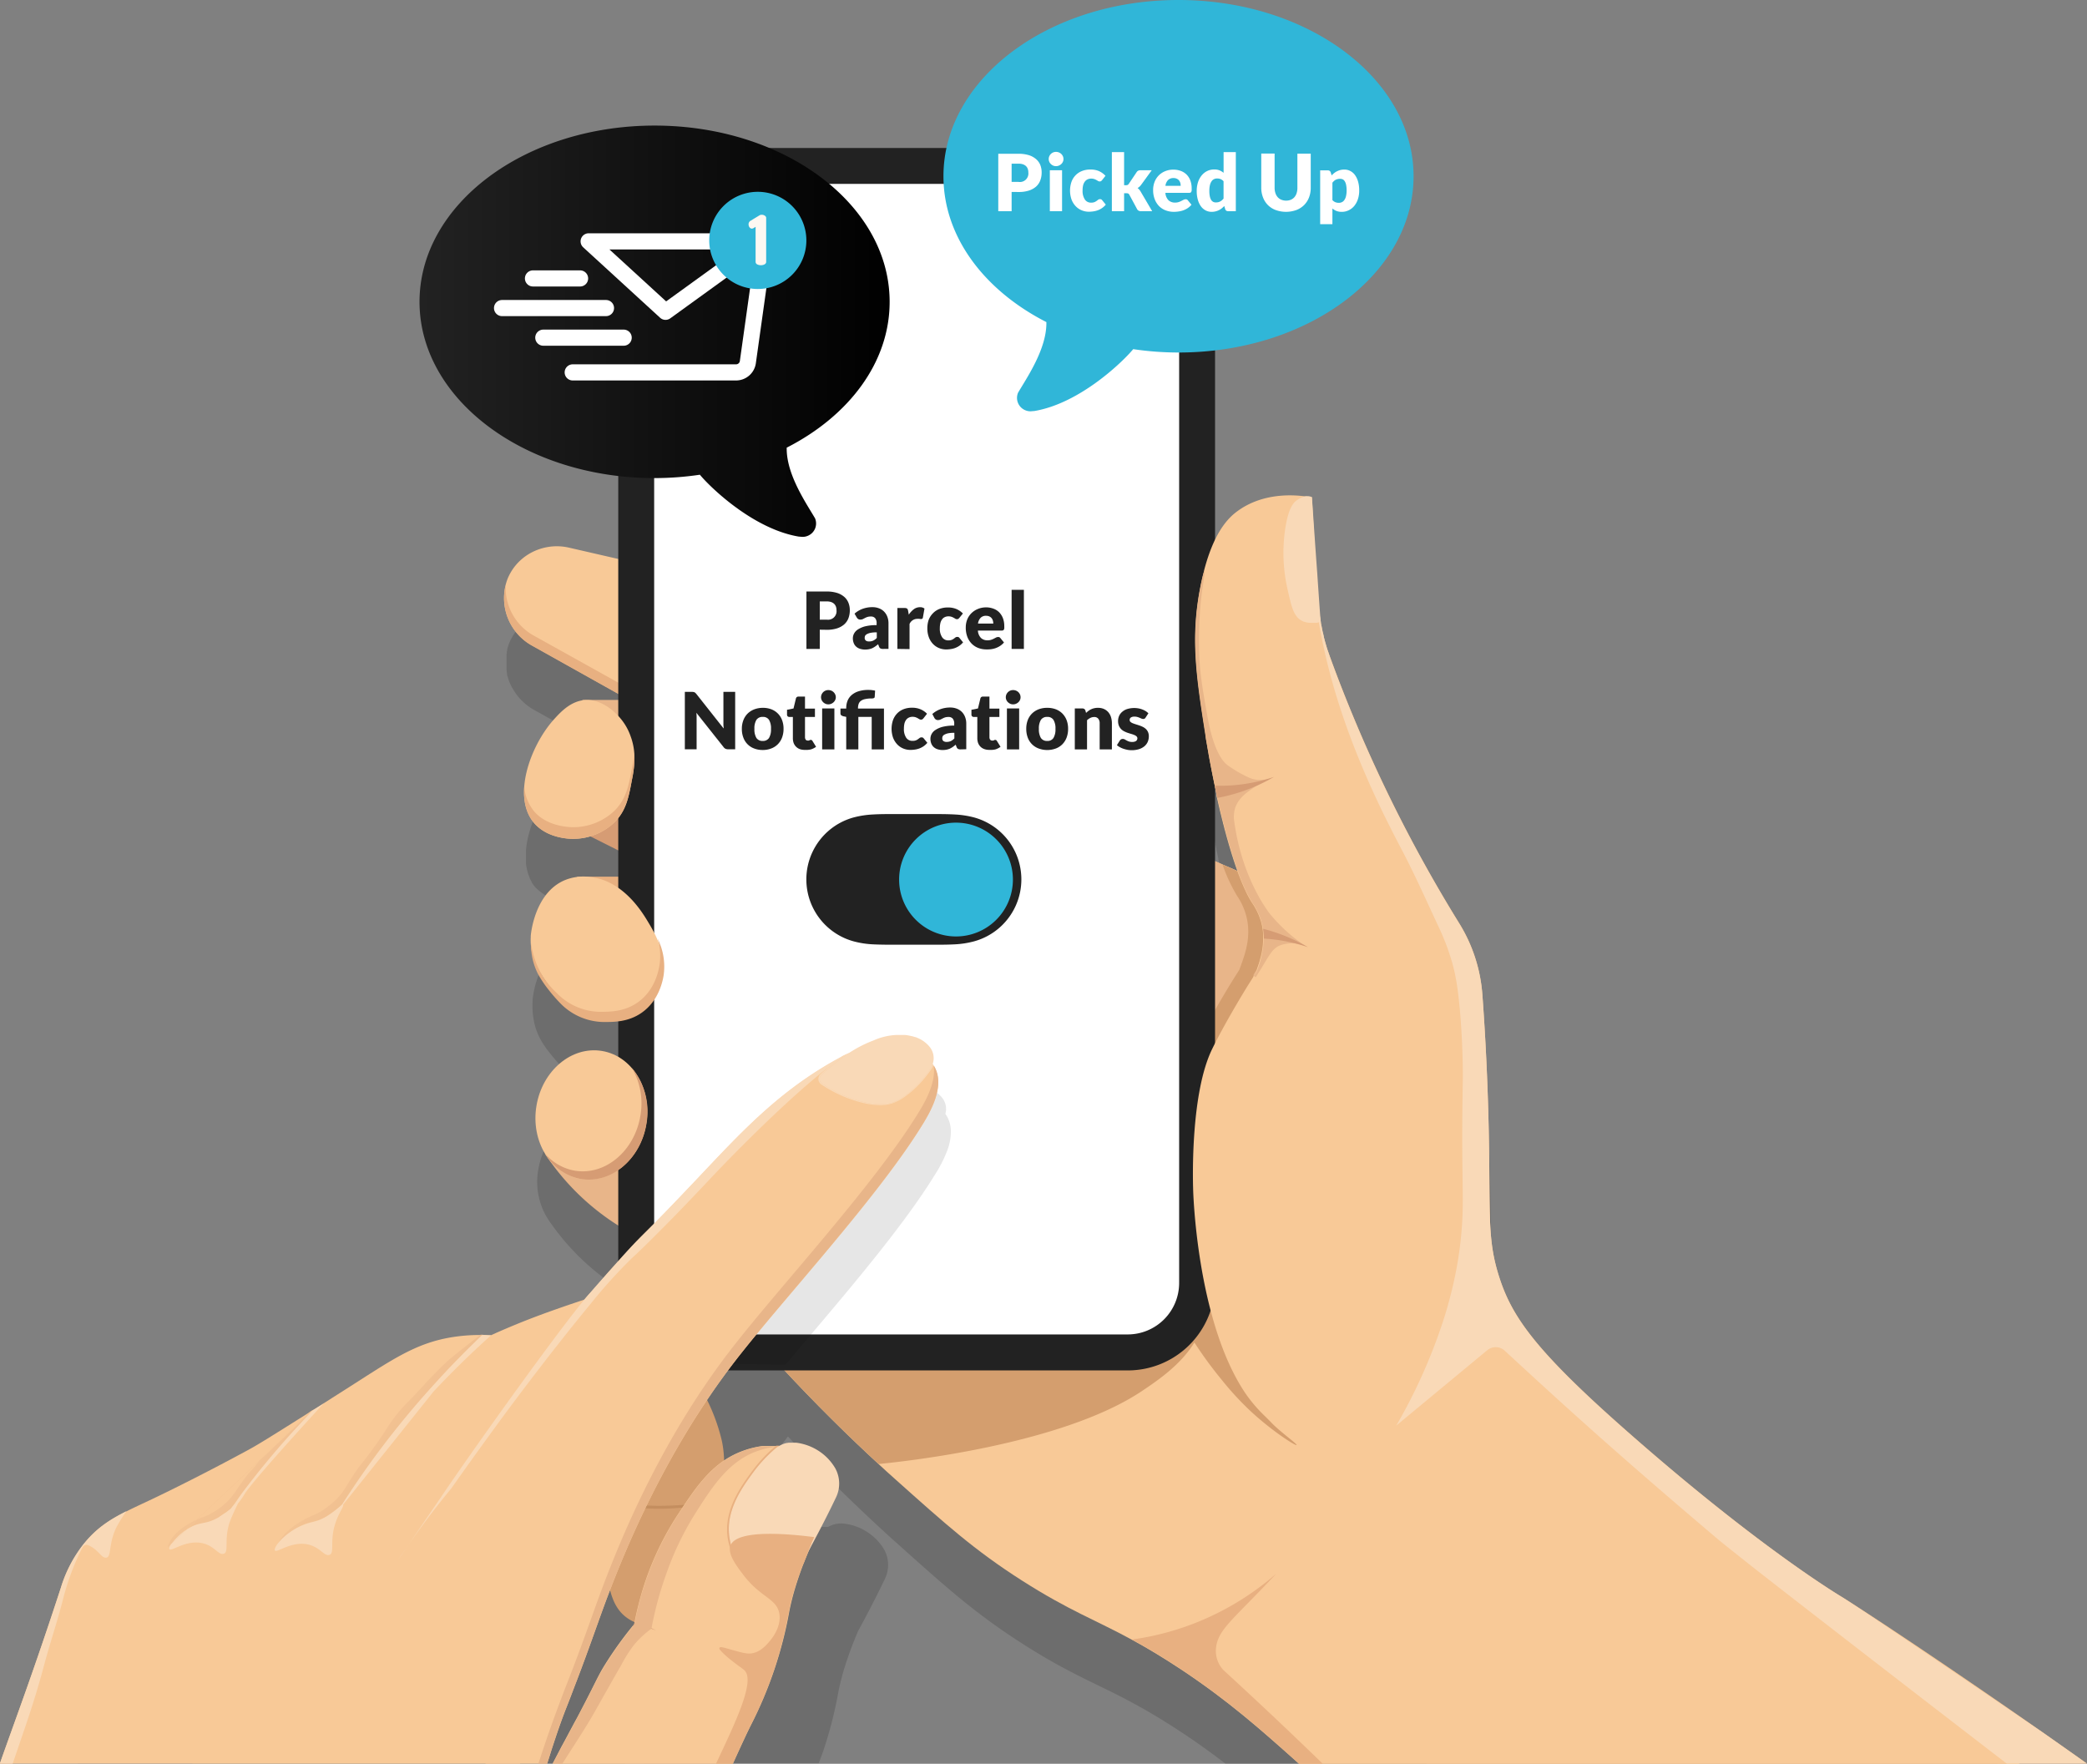 <svg id="Layer_1" data-name="Layer 1" xmlns="http://www.w3.org/2000/svg" xmlns:xlink="http://www.w3.org/1999/xlink" viewBox="0 0 581.69 491.58"><rect x="0" y="0" width="581.69" height="491.58" fill="#808080" stroke="none"/><defs><style>.cls-1,.cls-23{fill:none;}.cls-2{opacity:0.15;}.cls-12,.cls-2,.cls-20{isolation:isolate;}.cls-3{fill:#e8b589;}.cls-4{fill:#e8b080;}.cls-5{fill:#f8c997;}.cls-6{fill:#e8b081;}.cls-7{fill:#d69c74;}.cls-8{fill:#d49e6e;}.cls-9{fill:#fff;}.cls-10,.cls-17{fill:#222;}.cls-10{stroke:#222;stroke-width:3px;}.cls-11{fill:#f9d9b7;}.cls-12{opacity:0.1;}.cls-13{fill:#c48e5f;}.cls-14{fill:#f3d8c5;}.cls-15{fill:url(#linear-gradient);}.cls-16{fill:url(#linear-gradient-2);}.cls-18{clip-path:url(#clip-path);}.cls-19,.cls-22{fill:#30b6d8;}.cls-21,.cls-22{fill-rule:evenodd;}.cls-21{fill:url(#linear-gradient-3);}.cls-23{stroke:#fff;stroke-linecap:round;stroke-linejoin:round;stroke-width:4.5px;}.cls-24{fill:#fdf8f2;}</style><linearGradient id="linear-gradient" x1="-250.81" y1="594.91" x2="-249.72" y2="594.01" gradientTransform="matrix(40.78, 0, 0, -38.48, 10279.49, 23292.1)" gradientUnits="userSpaceOnUse"><stop offset="0" stop-color="#f8c997"/><stop offset="1" stop-color="#e8b589"/></linearGradient><linearGradient id="linear-gradient-2" x1="-252.53" y1="595.46" x2="-251.73" y2="594.86" gradientTransform="matrix(57.77, 0, 0, -60.06, 14675.91, 36150.97)" xlink:href="#linear-gradient"/><clipPath id="clip-path" transform="translate(-0.04 0)"><path class="cls-1" d="M243.42,227c2.05-.12,4.09-.11,6.13-.11h10.36c2.08,0,4.12,0,6.17.11a25.94,25.94,0,0,1,5.46.83,17.9,17.9,0,0,1,0,34.53,25.13,25.13,0,0,1-5.46.84c-2.05.11-4.09.1-6.13.1H249.59c-2.08,0-4.12,0-6.17-.1a25.13,25.13,0,0,1-5.46-.84,17.9,17.9,0,0,1,0-34.53A25.94,25.94,0,0,1,243.42,227Z"/></clipPath><linearGradient id="linear-gradient-3" x1="117.01" y1="92.32" x2="248.04" y2="92.32" gradientUnits="userSpaceOnUse"><stop offset="0" stop-color="#222"/><stop offset="1"/></linearGradient></defs><g id="Group_500" data-name="Group 500"><path class="cls-2" d="M242.59,427.58l-.17-.13-.36-.25a14.78,14.78,0,0,0-6.57-2.52,7.37,7.37,0,0,0-4.62.88h-3.65a26.14,26.14,0,0,0-7.18,1.72,24.14,24.14,0,0,0-6.49,3.83l-.6.5C209,435,206,439.49,202.73,444.53a83.46,83.46,0,0,0-12.23,30.25,3.16,3.16,0,0,1-.11.6l-.36.43a103.78,103.78,0,0,0-7.87,11c-1,1.58-1.63,2.79-2.57,4.62h48.64c.33-.88.66-1.76,1-2.65a113.33,113.33,0,0,0,4.42-16.91c.34-1.82.83-3.87,1.51-6.2l.12-.43a109.27,109.27,0,0,1,3.94-10.68c.59-1.08,1.18-2.17,1.77-3.28q3.07-5.76,5.7-11.26a8.87,8.87,0,0,0-.31-8.3A14.54,14.54,0,0,0,242.59,427.58Z" transform="translate(-0.04 0)"/><path class="cls-2" d="M514.13,463.1S491,449.51,452.65,415.58c-15.66-13.87-23.88-22.66-28.68-30-.48-.74-.93-1.47-1.34-2.18a46.52,46.52,0,0,1-4.26-9.63,49.68,49.68,0,0,1-2.3-11.51c-.6-7.07-.25-15.93-.68-32.76-.34-13.42-1-25.1-1.69-34.39a43.94,43.94,0,0,0-6.45-19.89,404.13,404.13,0,0,1-20.51-37.43c-6.12-12.73-11.16-24.92-15.32-36.28l-.22-.61-.21-.62c-.07-.21-.14-.39-.2-.58l-.24-.73-.2-.65c-.06-.21-.13-.42-.19-.64-.13-.43-.25-.86-.37-1.29l-.15-.55-.12-.48v-.11l-.15-.61a1.89,1.89,0,0,0-.11-.47l-.06-.25-.09-.41v-.2a2.93,2.93,0,0,0-.13-.57,3.16,3.16,0,0,0-.13-.64l-.12-.64v-.31c-.21-3-.73-10.36-.94-13.36-.46-6.44-1-14.76-1.49-21.21h0a2.87,2.87,0,0,0-1.22-.28h-.37l-.83-.1a28.27,28.27,0,0,0-14.51,2,22.52,22.52,0,0,0-2,1.06,20,20,0,0,0-1.74,1.14c-1.9,1.39-5.08,4.19-7.77,11.5V83.4A22.85,22.85,0,0,0,315,60.54H197.19a22.85,22.85,0,0,0-22.85,22.83V174l-15.16-3.48a15.31,15.31,0,0,0-7.92.26,14.66,14.66,0,0,0-9.34,8.59,16,16,0,0,0-.49,1.53h0a.34.34,0,0,1,0,.2c-.05.07,0,.21-.07.31a.75.75,0,0,0-.07.33.76.76,0,0,1,0,.3l-.06.34v.92a5,5,0,0,0,0,.55v2.86l.06.38a.53.53,0,0,0,0,.25,1.61,1.61,0,0,1,.08.38V188a1.86,1.86,0,0,0,.1.39c0,.13,0,.15.07.23s.07.26.11.39a1.42,1.42,0,0,1,.07.22c.05.13.1.27.14.4s0,.13.08.2l.16.42a.87.87,0,0,1,.07.17l.21.47.05.11a18.35,18.35,0,0,0,1,1.72l.06.09.3.45.1.14.28.38.13.16.28.35.15.17c.09.11.19.22.29.32l.16.18.29.3.18.17.3.29.19.17.31.27.2.17.32.25.21.16.34.24.22.16.35.23.22.14.41.24.18.1,15,8.38,2.31,1.29,6.23,3.49,2,1.1V213H162.86v.1a8.18,8.18,0,0,0-1.55.39c-2.79,1-4.88,3.24-6.32,4.84-4.18,4.62-7.81,12-8.35,18.71h0v3.53a1.2,1.2,0,0,0,.05.38V241l.06.44h0a1.86,1.86,0,0,0,.08.41v.08l.09.38h0c.06.28.14.56.22.84v.07l.12.36h0c.09.27.2.53.31.8v.07l.15.33v.06c.13.26.26.5.4.74v.08l.18.29a.22.22,0,0,0,0,.08c.15.23.31.46.48.68l.07.09.19.24.08.09.26.3h0a14,14,0,0,0,8.55,4c.6.08,1.2.12,1.8.14h0a17.39,17.39,0,0,0,5.07-.7l4.82,2.43,1,.5,3.44,1.74v6.59H161.39v.1a12.63,12.63,0,0,0-3.41.9c-8.44,3.55-9.45,15-9.49,15.56V279a22.7,22.7,0,0,0,.34,5.46,18,18,0,0,0,1.6,4.74,26.14,26.14,0,0,0,3,4.47q1.54,1.95,3.27,3.74a17.14,17.14,0,0,0,11.89,5.17h1.45a21.18,21.18,0,0,0,4.27-.43v11.11a13.56,13.56,0,0,0-13-1.9c-5.56,2.06-10.06,7.56-11.23,14.59a19.31,19.31,0,0,0,3.29,14.7,67.29,67.29,0,0,0,21,19.55v15a22.67,22.67,0,0,0,2.07,9.52v.1h0l-.17.05-5,1.68c-3.12,1.08-6.94,2.41-11.58,4.25l-2.81,1.2c-.74.3-1.49.62-2.27,1h-.06c-1.29.55-2.41,1.05-3.31,1.45l-.73.33h-.34q-.74,0-1.62-.06h-2a47.55,47.55,0,0,0-6.2.5,40.56,40.56,0,0,0-11,3.17c-1,.44-2,.92-3,1.45h0c-2.08,1.08-4.2,2.33-6.49,3.74-3.3,2-6.94,4.43-11.28,7.18l-1.8,1.13L104,413.73l-.32.2-.68.43-1.59,1-.33.21h0l-.33.2-.8.5c-4.61,2.91-8.18,5.16-10.9,6.84s-4.59,2.8-5.79,3.45c-3,1.61-5.79,3.12-8.45,4.52-8.35,4.38-14.93,7.59-17.53,8.84L56,440.5c-2.64,1.25-5,2.32-7.1,3.39-4.55,2.29-8.08,4.56-11.41,8.5l-.45.54a36.69,36.69,0,0,0-6.4,12.26c-3.44,10.55-6.37,19.07-8.92,26.32H174.24c.78-2.05,1.49-3.94,2.14-5.69l1.11-3c1.66-4.57,3-8.26,4.29-11.91.64-1.76,1.3-3.51,2-5.34L184,465h0c1.06-2.75,2.58-6.59,4.57-11.21v-.06a264.29,264.29,0,0,1,14.84-29.39v-.07a215.1,215.1,0,0,1,15.25-22.61l1-1.3q5.13,5.49,10,10.37l1.18,1.19c4.17,4.18,8.17,8,11.93,11.54l.85.78c.58.55,1.16,1.08,1.73,1.61,1.55,1.42,3,2.79,4.5,4.09,13.95,12.51,22.14,19.86,35.43,28.34s20.5,10.91,30.73,16.48c4,2.16,8.46,4.8,14,8.48,4.27,2.84,8.07,5.6,11.62,8.33H556.88C540.44,480.11,526,470.69,514.13,463.1ZM345.29,260.54l-2.74-1.22h-.08l-1.2-.53-3.58-1.59V229.61c.35,1.86.72,3.79,1.13,5.76h0c.08.41.17.83.26,1.24v.12a2.7,2.7,0,0,0,.08.39,3.21,3.21,0,0,0,.1.46c.09.4.17.8.26,1.2a2.13,2.13,0,0,0,.11.5v.22c0,.07.09.42.14.63.3,1.35.62,2.71.94,4.07a2.86,2.86,0,0,1,.07.28v.16l.15.62h0c.28,1.11.56,2.22.85,3.32h0l.21.8a.09.09,0,0,0,0,.07h0c.29,1.08.59,2.15.89,3.2h0c.79,2.74,1.63,5.35,2.49,7.73Z" transform="translate(-0.04 0)"/><g id="Group_244" data-name="Group 244"><g id="Group_225" data-name="Group 225"><rect id="Rectangle_153" data-name="Rectangle 153" class="cls-3" x="162.34" y="195.08" width="28.04" height="21.43"/><g id="Group_224" data-name="Group 224"><rect id="Rectangle_154" data-name="Rectangle 154" class="cls-4" x="160.86" y="244.34" width="31.24" height="14.13"/><path id="Path_504" data-name="Path 504" class="cls-3" d="M152,321.65a67.34,67.34,0,0,0,25.65,22.92h8.54V321.65Z" transform="translate(-0.04 0)"/><g id="Group_223" data-name="Group 223"><path id="Path_505" data-name="Path 505" class="cls-5" d="M183.61,199.66l-35.22-19.73a15.08,15.08,0,0,1-6.95-18.43,14.42,14.42,0,0,1,5.71-6.91,15.14,15.14,0,0,1,11.55-1.94l37,8.5Z" transform="translate(-0.04 0)"/><path id="Path_506" data-name="Path 506" class="cls-6" d="M184.45,197l-.84,2.69L148.39,180A15.16,15.16,0,0,1,141,163a15.23,15.23,0,0,0,8,14.25Z" transform="translate(-0.04 0)"/></g><path id="Path_507" data-name="Path 507" class="cls-7" d="M181.25,241.48,162.38,232V216.52h18.87Z" transform="translate(-0.04 0)"/></g></g><path class="cls-5" d="M205.74,367.48l1,1.18,1.5,1.72c.66.76,1.31,1.5,2,2.24.29.34.59.67.88,1l.89,1,.88,1c1.46,1.63,2.92,3.23,4.36,4.78,10.09,10.93,19.5,20.13,27.71,27.69,1.54,1.42,3,2.78,4.5,4.09,14,12.51,22.14,19.86,35.43,28.34S305.32,451.44,315.5,457c4,2.16,8.45,4.8,14,8.47,13,8.66,21.76,16.44,31.77,25.37.3.26.57.52.86.78H563L442.31,397.34l-27.6-21.11-2.07-1.59-9.93-7.59-26.5-110.4-28.09-12.47-1.48-.66-1.57-.7-.26-.11L342,241.49h0l-1.2-.53-3.59-1.6L331,236.64l-3.37-1.5-63.17-28-66.89-29.7v180.4l1.26,1.53Q202.34,363.56,205.74,367.48Z" transform="translate(-0.04 0)"/><g id="Group_227" data-name="Group 227"><g id="Group_226" data-name="Group 226"><path id="Path_509" data-name="Path 509" class="cls-3" d="M342,310.79H298.82v-88.3l42,18.46,1.2.53h.08l2.74,1.22a14.06,14.06,0,0,1,1.33.83c.26.18.5.37.74.56,5.2,4.14,6.51,10.69,7.22,14.2C356,268,352.37,287.48,342,310.79Z" transform="translate(-0.04 0)"/><path id="Path_510" data-name="Path 510" class="cls-8" d="M351.12,268c-.26.77-.53,1.51-.82,2.25h0l-.83,1.29c-1.56,10-5.39,22.9-11.71,37.2h-3.58c-.08.68-.16,1.36-.22,2a158.6,158.6,0,0,0-.63,19h-4.86a160.71,160.71,0,0,1,.64-19c.06-.67.13-1.33.21-2a66,66,0,0,1,3.57-16q.44-1.1.93-2.1c3.34-6.81,8.32-15,8.32-15,1.36-2.26,2.52-4.09,3.3-5.3h0c.28-.73.56-1.48.82-2.24,1-2.87,2.47-7.35,1.22-12.49a17.84,17.84,0,0,0-2.58-5.83,45.28,45.28,0,0,1-4.11-8.81h0l1.2.54H342l2.74,1.22.27.12,1.56.7.24.58a35.14,35.14,0,0,0,2.88,5.63,18.09,18.09,0,0,1,2.59,5.79C353.6,260.66,352.11,265.15,351.12,268Z" transform="translate(-0.04 0)"/></g><path id="Path_508" data-name="Path 508" class="cls-8" d="M354.57,396.68c-12.33-12.8-16.11-28.27-17.43-37.42,0-.43,0-1.07.06-1.85v-1.26a18.51,18.51,0,0,0-.71-4.12h0a3,3,0,0,1-3.53,2.33,3.09,3.09,0,0,1-1.64-1c-17.37-19.87-82-45.93-116.38-23.07a78.57,78.57,0,0,0-17.31,16v11.5c6.72,8.21,13.3,15.72,19.6,22.55,10.09,10.93,19.5,20.13,27.71,27.69,6-.58,50.52-5.16,73.21-20.22,4-2.68,10.9-7.23,14.79-13.65a111.62,111.62,0,0,0,7.41,10.15,83.83,83.83,0,0,0,8.16,8.9c6.2,5.78,12.71,9.83,12.92,9.54S356.91,399.1,354.57,396.68Z" transform="translate(-0.04 0)"/></g><g id="Group_229" data-name="Group 229"><g id="Group_228" data-name="Group 228"><path id="Path_511" data-name="Path 511" class="cls-9" d="M196.71,376.87a19.34,19.34,0,0,1-19.35-19.33v-292a19.37,19.37,0,0,1,19.35-19.35H314.35A19.37,19.37,0,0,1,333.7,65.58h0v292a19.35,19.35,0,0,1-19.33,19.35H196.71Z" transform="translate(-0.04 0)"/><path id="Path_512" data-name="Path 512" class="cls-10" d="M314.35,49.72a15.87,15.87,0,0,1,15.84,15.85v292a15.84,15.84,0,0,1-15.82,15.85H196.71a15.83,15.83,0,0,1-15.84-15.82h0V65.6a15.87,15.87,0,0,1,15.85-15.85H314.35m0-7H196.71A22.85,22.85,0,0,0,173.86,65.6h0v292a22.83,22.83,0,0,0,22.81,22.85H314.35a22.83,22.83,0,0,0,22.85-22.81h0v-292a22.85,22.85,0,0,0-22.85-22.85h0Z" transform="translate(-0.04 0)"/></g></g><path class="cls-5" d="M336.37,207.06" transform="translate(-0.04 0)"/><path class="cls-5" d="M336.38,207.11" transform="translate(-0.04 0)"/><path class="cls-5" d="M336.36,207" transform="translate(-0.04 0)"/><path class="cls-5" d="M342,285.14" transform="translate(-0.04 0)"/><path class="cls-5" d="M336.38,207.11l.18,1.08c.05.24.09.49.13.73s.14.75.2,1.12v.08c.09.55.2,1.1.3,1.67.35,1.87.73,3.82,1.14,5.8a4,4,0,0,0,.17.83l.12.58a.43.43,0,0,0,.05.25,4.29,4.29,0,0,1,.13.6,2,2,0,0,0,.05.24,2.47,2.47,0,0,0,.13.6c0,.2,0,.16,0,.23a3.25,3.25,0,0,1,.13.62,1.74,1.74,0,0,1,0,.22,3.56,3.56,0,0,0,.14.63c.24,1.06.48,2.12.73,3.17a2.07,2.07,0,0,0,.1.43l.18.76c.05.16.09.33.13.5.16.67.33,1.34.5,2a1.89,1.89,0,0,0,.13.52l.3,1.17a1.55,1.55,0,0,0,.13.48c.05.16.07.28.11.42l.36,1.34.54,1.9.13.46.22.73.12.4c.15.52.31,1,.47,1.55l.18.55c.14.45.28.89.43,1.33l.12.37c.27.81.54,1.6.82,2.36h0c.1.27.19.53.29.79,0,.11.09.22.13.34s.17.44.25.65l.13.34c.3.75.6,1.48.91,2.17h0c.31.69.62,1.36.93,2,.4.8.81,1.53,1.22,2.2.1.14.19.29.28.43a18.59,18.59,0,0,1,1.56,2.79c.1.21.19.43.28.66.19.47.36,1,.52,1.5.09.27.16.55.23.84a1.32,1.32,0,0,0,.08.33c.07.33.13.66.18,1s.08.47.1.7v.05l.06.6v1.39a20.48,20.48,0,0,1-.45,4.13c-.16.75-.35,1.45-.54,2.11v.08c-.22.74-.45,1.43-.66,2V270h0c-.26.76-.54,1.5-.82,2.24,5.81,4.18,41.53,30.77,40.74,70.29-.39,19.68-10.62,38.84-19.67,49.18h0l26.94,99.78H581.66c-21.89-15.62-53-36.77-68-46.26,0,0-23.16-13.6-61.48-47.53-24.56-21.74-30.81-31-34.28-41.82-3.56-11.06-2.3-17.81-3-44.28-.34-13.43-1-25.1-1.69-34.4a43.77,43.77,0,0,0-6.44-19.88,400.85,400.85,0,0,1-20.51-37.45c-6.13-12.74-11.17-24.92-15.32-36.28l-.23-.62c-.07-.2-.14-.42-.21-.61s-.14-.39-.2-.59L370,181c-.07-.21-.13-.42-.2-.64l-.19-.64c-.13-.43-.25-.86-.37-1.29a2.12,2.12,0,0,0-.14-.55c-.05-.18-.09-.32-.13-.48v-.11a3.2,3.2,0,0,0-.15-.61,1.55,1.55,0,0,0-.11-.47l-.06-.25-.09-.41v-.2a2.93,2.93,0,0,0-.13-.57,3.16,3.16,0,0,0-.13-.64l-.12-.64v-.06a.4.4,0,0,0-.05-.24c-.3-1.64-.53-3.29-.71-4.94-.1-1-.19-2.07-.24-3.11q-.75-13.26-1.48-26.53h0c-.43-.08-1-.17-1.6-.25l-.83-.1c-4.34-.49-11.9-.49-18.29,4.16-1.9,1.39-5.08,4.19-7.77,11.5-.57,1.55-1.11,3.28-1.62,5.25v.13a2.41,2.41,0,0,1-.14.59c-.05.21-.11.41-.15.61s-.11.42-.15.63-.1.42-.14.64-.05.22-.08.33l-.27,1.35c-2.78,14.13-1.19,24.88,1.37,41.14A16.39,16.39,0,0,0,336.38,207.11Z" transform="translate(-0.04 0)"/><path class="cls-5" d="M336.35,207" transform="translate(-0.04 0)"/><path class="cls-5" d="M336.34,206.9" transform="translate(-0.04 0)"/><g id="Group_238" data-name="Group 238"><g id="Group_235" data-name="Group 235"><ellipse id="Ellipse_38" data-name="Ellipse 38" class="cls-5" cx="164.86" cy="310.74" rx="18.07" ry="15.51" transform="translate(-168.75 422.4) rotate(-80.56)"/><path id="Path_523" data-name="Path 523" class="cls-7" d="M180.21,313.3c-1.64,9.85-9.82,16.7-18.27,15.29a14.42,14.42,0,0,1-9.92-7,14,14,0,0,0,8.24,4.69c8.45,1.4,16.63-5.45,18.27-15.3a19.62,19.62,0,0,0-2.41-13.4A19.13,19.13,0,0,1,180.21,313.3Z" transform="translate(-0.04 0)"/></g><g id="Group_236" data-name="Group 236"><path id="Path_524" data-name="Path 524" class="cls-5" d="M156.53,278.7a16.59,16.59,0,0,0,11.56,5h.38c2.57,0,6.47,0,10.08-2.52,4.81-3.38,5.74-9,5.92-10.08,1-6.12-1.85-10.9-3.85-14.23-1.6-2.66-6.91-11.5-16.16-12.45a13.73,13.73,0,0,0-7,.89c-8.44,3.55-9.45,15-9.49,15.56v.35a16.61,16.61,0,0,0,2.39,9.47,42.26,42.26,0,0,0,6.15,8Z" transform="translate(-0.04 0)"/><path id="Path_525" data-name="Path 525" class="cls-6" d="M185,271.88c-.2,1.16-1.14,6.89-6.1,10.37-3.7,2.6-7.72,2.59-10.36,2.59h-.39a17.14,17.14,0,0,1-11.89-5.17,44.79,44.79,0,0,1-3.27-3.75,31.91,31.91,0,0,1-3-4.46,18,18,0,0,1-1.94-8.67A23.35,23.35,0,0,0,151.92,273a24.77,24.77,0,0,0,3.27,3.74A17.09,17.09,0,0,0,167,282h.38c2.64,0,6.66,0,10.36-2.59,5-3.48,5.9-9.2,6.1-10.36a16.54,16.54,0,0,0-.5-7.43A17.33,17.33,0,0,1,185,271.88Z" transform="translate(-0.04 0)"/></g><g id="Group_237" data-name="Group 237"><path id="Path_526" data-name="Path 526" class="cls-5" d="M149.17,229.68c3.65,3.93,9.4,4.09,10.37,4.11a16.64,16.64,0,0,0,11.73-4.57c3.25-3.23,4-6.9,4.87-11.73.67-3.49,1.39-7.56-.3-12.19a15.82,15.82,0,0,0-4.11-6.4c-1-1-4.1-3.81-8.08-3.81-4.23,0-7.24,3.23-9.14,5.33C147.81,207.79,142.49,222.46,149.17,229.68Z" transform="translate(-0.04 0)"/><path id="Path_527" data-name="Path 527" class="cls-6" d="M176.14,217.49c-.92,4.83-1.62,8.5-4.87,11.73a16.64,16.64,0,0,1-11.73,4.57c-1,0-6.72-.18-10.37-4.11-2.52-2.72-3.33-6.5-3-10.55a12.11,12.11,0,0,0,3,7.3c3.65,3.93,9.4,4.08,10.37,4.11A16.65,16.65,0,0,0,171.27,226c3.25-3.23,4-6.9,4.87-11.73a40.56,40.56,0,0,0,.68-4.51A27.51,27.51,0,0,1,176.14,217.49Z" transform="translate(-0.04 0)"/></g></g><g id="Group_241" data-name="Group 241"><path id="Path_530" data-name="Path 530" class="cls-3" d="M363.91,263.69a13.48,13.48,0,0,0-3-.76,9.69,9.69,0,0,0-4,.52c-2.17.85-3,2.6-5.45,6.66-1,1.59-2.42,3.93-4.33,6.77-4.16,6.85-5,8.27-5.07,8.26s2.29-4,4.48-7.74c3.1-5.27,3.44-5.77,4.06-7.34a27.38,27.38,0,0,0,1.7-8.44,18.09,18.09,0,0,0-.21-2.75c-.07-.43-.16-.87-.27-1.31a17.87,17.87,0,0,0-2.59-5.79C345.44,246,342,234,339.36,222.39h0c-.26-1.14-.5-2.28-.74-3.4-1.1-5.19-2-10.16-2.65-14.3-2.56-16.26-4.15-27-1.37-41.14.3-1.54.63-3,1-4.29.76.22-1.58,6.72-1.36,21.1.1,6.66.84,10.87,2.33,19.3.41,2.33,2,10.76,5.52,13.53a35.31,35.31,0,0,0,5.55,3.3,9.88,9.88,0,0,0,1.3.54,8.34,8.34,0,0,0,3.78.25,9.8,9.8,0,0,0,1.68-.41,27.11,27.11,0,0,0-4.07,2.12h0c-2.33,1.5-5,3.2-6,6.11a8.47,8.47,0,0,0-.25,4.06c2.26,16.27,10,25.65,10,25.65a45.29,45.29,0,0,0,9.14,8.4Q363.55,263.47,363.91,263.69Z" transform="translate(-0.04 0)"/><g id="Group_240" data-name="Group 240"><path id="Path_531" data-name="Path 531" class="cls-7" d="M364.65,264a47.25,47.25,0,0,0-9.4-2.14c-1-.12-2-.21-2.95-.26a15.73,15.73,0,0,0-.21-2.74A49.58,49.58,0,0,1,364.64,264Z" transform="translate(-0.04 0)"/><path id="Path_532" data-name="Path 532" class="cls-7" d="M355.15,216.52a49,49,0,0,1-15.78,5.86c-.26-1.14-.5-2.27-.74-3.4A46.81,46.81,0,0,0,355.15,216.52Z" transform="translate(-0.04 0)"/></g></g><g id="Group_243" data-name="Group 243"><path id="Path_535" data-name="Path 535" class="cls-11" d="M368.13,173.29l-.15.05-.3.09-.32.08-.33.08h-1.62a5.79,5.79,0,0,1-1.8-.28,1.44,1.44,0,0,1-.45-.17l-.15-.07c-2.4-1.17-3-3.91-4.14-9a45.46,45.46,0,0,1-.7-16.07c.88-6.43,2.43-7.9,3.22-8.5a6.86,6.86,0,0,1,2.32-1.13l.39-.09h.37a2.88,2.88,0,0,1,1.23.28h0c.45,6.45,1,14.77,1.49,21.22C367.39,162.93,367.91,170.29,368.13,173.29Z" transform="translate(-0.04 0)"/></g><path class="cls-11" d="M367.69,173.79a164.42,164.42,0,0,0,3.81,16.72c5.9,20.93,15.34,38.85,19,45.87,3.16,6,5.53,11.15,10.27,21.44a64.89,64.89,0,0,1,4,10.4c.79,2.77,1.69,6.69,2.38,15.89.75,10.07.6,17.25.6,17.25-.47,26.71.38,31.49-.24,40.36A104.43,104.43,0,0,1,406,353.55a118.54,118.54,0,0,1-3.38,13.54,152.08,152.08,0,0,1-13.41,30.23L414,376.79l.58-.48.14-.11a3.69,3.69,0,0,1,4.7.24c7.12,6.57,14.11,13,22.9,20.87,9.24,8.26,20.48,18.08,36,31.24,1.29,1.1,3.58,2.92,8.16,6.56,6.43,5.11,37,28.81,72.61,56.22h0l.23.19h22.37l-12.41-8.73c-26.46-18-48.89-33.21-55.25-37.29l-.38-.24s-23.15-13.58-61.47-47.47c-24.56-21.74-30.81-31-34.28-41.82-3.56-11.06-2.3-17.81-3-44.28-.34-13.42-1-25.1-1.69-34.39a43.78,43.78,0,0,0-6.45-19.88A408,408,0,0,1,386.25,220c-6.12-12.74-11.16-24.93-15.32-36.29-.07-.2-.14-.41-.22-.61l-.21-.62c-.07-.19-.14-.39-.2-.58l-.24-.73c-.07-.22-.13-.43-.2-.64s-.13-.43-.19-.65c-.13-.43-.25-.86-.37-1.29l-.15-.55-.12-.48v-.1l-.15-.61a2.08,2.08,0,0,0-.11-.48l-.06-.25-.09-.41a.29.29,0,0,0-.05-.2l-.12-.57a2.8,2.8,0,0,0-.13-.64l-.12-.64v-.3c-.3-1.64-.54-3.28-.71-4.94l-.66-.46c.25,1.71.53,3.57.87,5.55Z" transform="translate(-0.04 0)"/><path id="Path_529" data-name="Path 529" class="cls-5" d="M349.55,272c-.78,1.21-1.94,3-3.3,5.3,0,0-5,8.23-8.32,15-6,12.17-5.44,35.81-5.34,39.15,0,0,.85,36.37,14.47,56.73a40.29,40.29,0,0,0,6.74,7.6c1.3,1.08,3.73,3.11,5.15,3.5,7.18,2,30.79-26.89,31.39-57C391.12,302.79,355.27,276.12,349.55,272Z" transform="translate(-0.04 0)"/><path class="cls-6" d="M361.25,490.79l.84.77h6.61q-13.92-13.5-27.57-26a7.75,7.75,0,0,1-2.15-6.34v-.06c.57-4.32,3.5-6.8,11.1-14.62,1.21-1.24,3.21-3.3,5.69-5.94a77.79,77.79,0,0,1-25.24,14.73,76.65,76.65,0,0,1-15,3.62c4,2.16,8.46,4.8,14,8.48C342.44,474.08,351.23,481.85,361.25,490.79Z" transform="translate(-0.04 0)"/></g><path id="Path_537" data-name="Path 537" class="cls-12" d="M218.94,380.37C232.74,364,251.14,343,260.87,327a34.41,34.41,0,0,0,3.27-6.57,14.6,14.6,0,0,0,.93-5.31,8.7,8.7,0,0,0-.84-3.51,9.16,9.16,0,0,0-.46-.8h0a2.71,2.71,0,0,0-.24-.35,5,5,0,0,0-1-4.63h0c-3-3.52-7.88-3.39-9.3-3.35A17.65,17.65,0,0,0,247,304a34.08,34.08,0,0,0-6.8,3.48,52.37,52.37,0,0,0-4.83,2.48c-15.44,8.85-25.66,20-37,32-12.72,13.46-14.21,14.66-17,17.52-2,2.1-3.55,3.77-4.95,5.33-3.93,4.37-11.76,13.25-12.9,14.57Z" transform="translate(-0.04 0)"/><g id="Group_254" data-name="Group 254"><g id="Group_246" data-name="Group 246"><path id="Path_541" data-name="Path 541" class="cls-8" d="M188,377.15a53.28,53.28,0,0,1,13.15,24.06c1.44,6.1.64,14.11-1,30.15-1.18,11.86-2.17,14.62-4.49,17-5.14,5.25-15,6.74-20.85,2.56-3.78-2.69-5.07-7.18-6.09-15.39A152.54,152.54,0,0,1,169,396.4" transform="translate(-0.04 0)"/><path id="Path_542" data-name="Path 542" class="cls-13" d="M199.48,418.5c0,.18-6.87,2-15.76,2-8.6,0-15.31-1.82-15.28-2a127.57,127.57,0,0,0,15,1.19A121.16,121.16,0,0,0,199.48,418.5Z" transform="translate(-0.04 0)"/></g><path class="cls-5" d="M161.91,476.79c-.7,1.35-1,1.93-2,3.72l-.09.18-.25.47-.09.17-.16.29-.36.68a1.62,1.62,0,0,0-.1.18l-.12.22-.12.22c-.08.17-.17.32-.25.48l-.22.41-.35.66c-.06.11-.13.23-.19.36l-.23.42h0l-.13.25-.06.1c-.17.33-.35.68-.55,1l-2.6,5H204.3c2.15-4.77,4-8.75,5.17-11.06A113.56,113.56,0,0,0,220,449.31c.35-1.82.83-3.88,1.51-6.2l.13-.43c.63-2.1,1.41-4.41,2.4-7,.45-1.15.94-2.36,1.47-3.62l.79-1.82v-.11c1.44-3.23,3.17-6.78,5.25-10.68a11,11,0,0,0,1.26-4.74,10.76,10.76,0,0,0-8.06-10.78,36.13,36.13,0,0,0-3.86-.78c-.42-.06-.84-.12-1.27-.16h-6.94c-.81.11-1.63.26-2.44.44l-.32.08-.43.1-.37.1a26.4,26.4,0,0,0-2.64.89c-5.67,2.26-9.45,6.13-13,10.91-1.45,2-2.86,4.1-4.34,6.34a82.33,82.33,0,0,0-10.51,23c-.64,2.27-1.22,4.67-1.72,7.2a3.16,3.16,0,0,1-.11.6l-.36.44c-.72.88-1.54,1.91-2.42,3.07-1.65,2.18-3.52,4.82-5.45,7.92S166,469,161.91,476.79Z" transform="translate(-0.04 0)"/><path class="cls-5" d="M145,491.55l22.1-112.08.27-1.36.8-4.06L171,359.71c-1.52.46-3,.91-4.38,1.35h-.11l-2.24.71-1.49.49h0q-2.82.93-5.14,1.73c-4.2,1.46-9.66,3.36-16.66,6.35-1.31.56-2.45,1.06-3.36,1.47l-.74.33h-.33c-.49,0-1-.05-1.62-.06h-2a49.35,49.35,0,0,0-6.2.5c-11.18,1.63-17.9,6.77-31.77,15.54l-1.8,1.14L90.45,391l-.32.2-2.61,1.65-.36.22-.81.51c-9.22,5.82-14.29,9-16.69,10.29-15,8.18-27.2,13.94-27.2,13.94-2.64,1.25-5,2.32-7.1,3.39-4.56,2.3-8.08,4.56-11.41,8.5l-.45.54A36.66,36.66,0,0,0,17,442.54c-7.74,23.74-12.87,37.21-17,49Z" transform="translate(-0.04 0)"/><path class="cls-5" d="M128.1,411.63l7.26,79.92h17.19l.15-.5.32-1c.22-.69.44-1.38.65-2.06s.44-1.36.66-2c.82-2.51,1.64-4.91,2.47-7.16.34-.91.67-1.78,1-2.63.73-1.85,1.41-3.58,2-5.21.41-1.05.79-2.05,1.16-3l.24-.64.24-.63c.08-.21.15-.42.23-.62.39-1,.75-2,1.1-2.94l.21-.56.3-.82c2.79-7.6,4.52-12.74,6.85-18.78,4-10.27,15-38.11,35-63.91,13-16.78,39.72-45.46,52.2-65.91,1.93-3.16,5.6-9.53,3.65-14.7-.09-.23-.19-.47-.3-.7l-.22-.41-.12-.2-.12-.19h0l-.23-.34c-2.58-3.59-7.66-4.65-9.06-4.94a19.21,19.21,0,0,0-4.6-.4,7.82,7.82,0,0,0-1.37.08,23.64,23.64,0,0,0-4.25.82h-.07c-.57.17-1.13.35-1.67.54h0c-.8.28-1.57.59-2.3.91s-1.21.56-1.78.84c-1.08.55-2.08,1.1-3,1.61-15.44,8.86-25.67,20-37,32-18,19-13.54,13.58-21.93,22.85l-4,4.42-2,2.33-.29.33c-.08.08-.15.17-.23.26l-.18.2-.26.3-.18.21-.07.08-1.7,1.8a.91.91,0,0,0-.18.21h0c-10.48,12.08-22.85,27.24-36.18,45.53L128,410Z" transform="translate(-0.04 0)"/><g id="Group_247" data-name="Group 247"><path id="Path_547" data-name="Path 547" class="cls-7" d="M182.92,454.45a11.86,11.86,0,0,0-1.41-.51,16.57,16.57,0,0,0-3.12-.54c-.68-.08-1.34-.13-2-.15h0l.36-.43a3.16,3.16,0,0,1,.11-.6h0a20.72,20.72,0,0,1,2.19.57,19.53,19.53,0,0,1,2.57,1C182.06,454,182.5,454.21,182.92,454.45Z" transform="translate(-0.04 0)"/><path class="cls-3" d="M156.78,491.55c.42-.65.82-1.27,1.19-1.86,3.84-6,5.7-8.8,8.38-13.56s4.23-7.53,7-12.34a36.07,36.07,0,0,1,3.58-5.56A26.48,26.48,0,0,1,181.5,454l.13-.1v-.06a95.35,95.35,0,0,1,4.13-15.22,82.61,82.61,0,0,1,8-16.69c4.82-7.62,9.51-14.95,17.83-17.67a23.86,23.86,0,0,1,4.25-1l.95-.11a26.77,26.77,0,0,1,2.83-.1h-6.94c-.81.11-1.63.25-2.45.44l-.31.08-.43.1a28.51,28.51,0,0,0-3,1c-8,3.19-12.24,9.59-17.31,17.25A83.46,83.46,0,0,0,177,452.12l-.11.6-.36.44a102.76,102.76,0,0,0-7.87,11c-1.93,3.1-2.58,4.78-6.64,12.53-.26.52-.47.92-.69,1.32l-1.36,2.58-.25.47-.09.17-.16.29-.36.68-.1.18-.11.22-.12.22-.26.48-.22.41-.35.66-.19.36-.06.11-.17.31h0l-.14.25c-.29.55-.5.94-.62,1.15l-2.62,4.9Z" transform="translate(-0.04 0)"/></g><path id="Path_549" data-name="Path 549" class="cls-14" d="M110.88,434.93c.21-.32,1.3-2,3-4.36Z" transform="translate(-0.04 0)"/><g id="Group_250" data-name="Group 250"><g id="Group_248" data-name="Group 248"><path id="Path_550" data-name="Path 550" class="cls-11" d="M90.37,391c-4.56,5-20.14,22-22.27,25.59A20.87,20.87,0,0,1,66.4,419h0a1.41,1.41,0,0,0-.19.39,50.21,50.21,0,0,0-2.24,5.1c-1.49,4.79-.08,8-1.52,8.53S60,431.14,57,430.24c-4.88-1.44-9.21,2.36-9.75,1.52-.13-.2,0-.6.29-1.13a14.64,14.64,0,0,1,4-4h.06c.21-.15.43-.3.66-.44l.13-.08a17.17,17.17,0,0,1,2.44-1.28c2.7-1.14,3.9-.78,6.7-2.43A20.49,20.49,0,0,0,64,420.61c.23-.2.46-.4.67-.62a9.22,9.22,0,0,0,1.42-1.81l.75-1.22h0c.32-.51.58-.93.7-1.1,5.18-8.16,12.06-14.94,19.44-22.65l.36-.23L90,391.33Z" transform="translate(-0.04 0)"/><path id="Path_551" data-name="Path 551" class="cls-15" d="M87.45,392.88a235.6,235.6,0,0,0-20.5,24h0c-.9,1.23-1.63,2.25-2.17,3l-.21.32a2.39,2.39,0,0,1-.55.55c-.26.18-.59.45-1,.76H63c-.65.42-1.32.87-2,1.36h0l-.66.36c-2.64,1.39-3.72,1-6.25,1.94a9.56,9.56,0,0,0-1.61.78l-.13.08-.66.44h-.06a23.66,23.66,0,0,0-4,4c-.41.49-.68.78-.78.7h0m0-.05a1.64,1.64,0,0,1,.18-.69h0a10.57,10.57,0,0,1,.93-1.68c.38-.56,1.92-2.74,6.26-4.9,2.49-1.23,3-1,5.25-2.37a21.55,21.55,0,0,0,3.08-2.2c2.5-2.15,3.16-3.84,5.59-7.11a29.18,29.18,0,0,1,2.08-2.49c1-1.12,1.65-1.95,1.93-2.28,1.69-2,10-9.51,14.3-13.95l.8-.5Z" transform="translate(-0.04 0)"/></g><path id="Path_553" data-name="Path 553" class="cls-11" d="M248.71,291.28a24.54,24.54,0,0,0-8,.82h-.07c-.55.15-1.1.33-1.67.53h0l-.79.3c-.73.3-1.39.62-2,.93a23.22,23.22,0,0,0-3,1.88l-1.52,1.14c-14,10.72-33.17,31.12-33.17,31.12-3.51,3.74-9,9.53-13.13,13.66-1.43,1.43-2.6,2.63-3.85,3.86-2.2,2.17-4,3.92-5.33,5.12a142.37,142.37,0,0,0-11.48,12.7c-12.23,14.79-24.88,32-26.13,33.75-2.65,3.62-6.23,8.55-10.45,14.5l-2.33,3.3c-1.71,2.07-4.18,5.1-7,8.89-1.9,2.54-3.58,4.88-4.9,6.76l8.62-12.62c1.3-1.94,3.19-4.7,5.48-8,10.43-15,29-40.8,35.88-48.86h0l.18-.2,1.62-1.87.07-.08.18-.21.27-.3.18-.21.23-.26.28-.32,2.06-2.33c1.24-1.4,2.6-2.92,3.95-4.42s2.9-3.23,4.94-5.33c2.78-2.85,4.27-4.06,17-17.52,11.35-12,21.58-23.15,37-32,.92-.53,1.94-1.09,3-1.64h0c.57-.29,1.16-.56,1.77-.83a26.54,26.54,0,0,1,8.29-2.27c.45,0,.91-.07,1.37-.09A19.27,19.27,0,0,1,248.71,291.28Z" transform="translate(-0.04 0)"/><g id="Group_249" data-name="Group 249"><path id="Path_554" data-name="Path 554" class="cls-16" d="M134.44,372.09v.05h0c-4.18,4-9,8.81-14,14.43A244.6,244.6,0,0,0,95.63,419a2.28,2.28,0,0,1-.57.63c-.27.21-.62.52-1,.88h0c-.69.5-1.39,1-2.12,1.59h0l-.7.44c-2.81,1.65-4,1.29-6.7,2.44-4.48,1.9-7.17,7.29-7.62,7h0a1.82,1.82,0,0,1,.16-.76h0a12.11,12.11,0,0,1,.92-1.88c.38-.63,2-3.09,6.56-5.67,2.64-1.48,3.21-1.28,5.6-2.86a24.22,24.22,0,0,0,3.23-2.56c2.62-2.47,3.24-4.34,5.72-8,1.41-2.1,1.27-1.59,4.11-5.41,5-6.78,4.52-7.1,7.7-11,2.25-2.75,2.6-2.66,7.44-8,.54-.61,2-2.18,4-4.17l1-1,1.24-1.17c.82-.76,4.38-3.68,9.39-7.49h.75Z" transform="translate(-0.04 0)"/><path id="Path_555" data-name="Path 555" class="cls-11" d="M136.89,372.18c-4.74,4.25-10.2,9.47-16,15.64L95.64,419.4h0c.4.31-1.22,2.21-2.21,5.41-1.49,4.79-.09,8-1.52,8.53s-2.43-1.84-5.49-2.74c-4.88-1.44-9.21,2.36-9.75,1.52s2.77-4.95,7.62-7c2.7-1.14,3.9-.79,6.7-2.44a29.19,29.19,0,0,0,4-3,2.15,2.15,0,0,0,.57-.63,245.63,245.63,0,0,1,24.81-32.47c5.07-5.65,9.88-10.5,14.08-14.5h.48l1.58.08h.38Z" transform="translate(-0.04 0)"/></g><path class="cls-11" d="M3.58,491.55c3.18-9.45,5.91-16.76,8.73-27.38,1.6-6,3.62-11.94,5.18-18A71.19,71.19,0,0,1,20.84,436c.78-1.87,1.56-3.48,2.22-4.77a1.25,1.25,0,0,1,1.6-.57h0c2.91,1.3,3.67,3.75,5.07,3.46s.54-3.71,2.66-8.25a38.85,38.85,0,0,1,2.89-4.69c-4.56,2.29-8.08,4.56-11.41,8.5l-.45.54A36.93,36.93,0,0,0,17,442.54c-7.74,23.75-12.87,37.21-17,49Z" transform="translate(-0.04 0)"/></g><g id="Group_253" data-name="Group 253"><g id="Group_251" data-name="Group 251"><path id="Path_556" data-name="Path 556" class="cls-11" d="M233,417.46q-2.62,5.49-5.7,11.27L225.57,432h0l-.06.1h0q-2.44,4.45-4.92,8.59a4.68,4.68,0,0,1-1.24,1.38l-.26.18-.26.15a4.77,4.77,0,0,1-.83.37l-.29.08a4.75,4.75,0,0,1-3-.21,19.3,19.3,0,0,1-2.86-1.47,19.83,19.83,0,0,1-8-10.39h0c-.09-.32-.18-.64-.25-1-1.89-8.16,3.23-15.1,6.66-19.77a39.94,39.94,0,0,1,5.83-6.22l.26-.21.27-.2.29-.2.44-.26a7.73,7.73,0,0,1,1.54-.65l.37-.1h.12l.42-.07h1.42a4,4,0,0,1,.49,0H222a14.87,14.87,0,0,1,7.1,2.9,14.44,14.44,0,0,1,3.76,4.25A8.89,8.89,0,0,1,233,417.46Z" transform="translate(-0.04 0)"/><path id="Path_557" data-name="Path 557" class="cls-6" d="M221.12,401.94Zm4.38,30.16h0q-2.44,4.45-4.91,8.59a4.88,4.88,0,0,1-1.25,1.39l-.26.17-.26.16a6.12,6.12,0,0,1-.83.36l-.29.09a4.82,4.82,0,0,1-3-.22,18,18,0,0,1-2.86-1.47,19.83,19.83,0,0,1-8-10.39h0c-.09-.31-.18-.63-.25-1a16.16,16.16,0,0,1,0-7.32c1.14-5,4.28-9.25,6.63-12.44a39.54,39.54,0,0,1,5.83-6.23l.26-.22.27-.2.29-.2.44-.26h-.89l-.5.38-.18.15a40.26,40.26,0,0,0-5.89,6.35c-2.46,3.33-5.8,7.87-6.84,13.23a16.31,16.31,0,0,0,.1,6.92,15,15,0,0,0,.55,1.88,20.53,20.53,0,0,0,7.93,9.78,19.78,19.78,0,0,0,2.93,1.51A5.28,5.28,0,0,0,221,441q1.53-2.58,3-5.22h0l.08-.13c.44-1.13.93-2.33,1.45-3.59l-.06.08Z" transform="translate(-0.04 0)"/></g><g id="Group_252" data-name="Group 252"><path id="Path_558" data-name="Path 558" class="cls-11" d="M260,296.55a4.87,4.87,0,0,1-.67,1.42,29.73,29.73,0,0,1-7.17,7.5,12.7,12.7,0,0,1-3.35,1.83l-.14.05h-.14c-.23.07-.48.14-.78.21l-.29.06H247a11.9,11.9,0,0,1-1.69.12,20.07,20.07,0,0,1-4.44-.56l-.68-.16-.53-.13A35.66,35.66,0,0,1,229.16,302a1.52,1.52,0,0,1-.41-2.11,1.49,1.49,0,0,1,.23-.27c.86-.81,1.92-1.74,3.15-2.74s2.53-2,4.11-3.11l.47-.31h0a34.08,34.08,0,0,1,6.8-3.48,17.49,17.49,0,0,1,6.24-1.52h2.63a13.41,13.41,0,0,1,1.54.27l.23.06h.11l.24.07.6.19h.11l.22.08.21.09c.34.14.68.3,1,.47l.25.14a9,9,0,0,1,1.66,1.28l.13.13c.13.13.25.27.37.41h0A5,5,0,0,1,260,296.55Z" transform="translate(-0.04 0)"/><path id="Path_559" data-name="Path 559" class="cls-11" d="M260,296.55a4.87,4.87,0,0,1-.67,1.42,31.46,31.46,0,0,1-3.78,4.6,26.75,26.75,0,0,1-3.39,2.9,12.7,12.7,0,0,1-3.35,1.83l-.14.05h-.14l-.78.21-.29.06H247a13.57,13.57,0,0,1-1.69.11,20.75,20.75,0,0,1-4.44-.55l-.22-.06h0l-.46-.11-.53-.13A35.63,35.63,0,0,1,229.16,302a1.55,1.55,0,0,1-.41-2.12,1,1,0,0,1,.23-.26c.86-.81,1.92-1.75,3.15-2.74s2.53-2,4.11-3.12l.47-.31h0c-.62.27-1.2.55-1.78.83h0c-1.14.82-2.13,1.62-3,2.33l-.19.16c-1,.83-2,1.7-3,2.6a1.84,1.84,0,0,0-.1,2.6h0a2.08,2.08,0,0,0,.32.27,36.07,36.07,0,0,0,10.68,4.9l.69.18a21.59,21.59,0,0,0,5,.68,10.27,10.27,0,0,0,3.6-.56,13.36,13.36,0,0,0,3.44-1.87,27.49,27.49,0,0,0,3.61-3.12,33,33,0,0,0,3.63-4.46,5.05,5.05,0,0,0,.64-1.27Z" transform="translate(-0.04 0)"/></g></g><path class="cls-6" d="M207.44,465.45c3.21,2.82-2.12,14-7.83,26.1h4.68c2.15-4.77,4-8.76,5.17-11.06A110.74,110.74,0,0,0,219,453.73c.49-2.19.76-3.73.89-4.42a60.31,60.31,0,0,1,1.53-6.2l.13-.43c.63-2.05,1.43-4.4,2.48-7.09.44-1.14.92-2.33,1.45-3.59l.73-1.72v-.11l.78-1.76c-6.5-.84-21.6-2.35-23.36,2.36a3.09,3.09,0,0,0-.17,1c0,2.16,2,4.85,3.64,7,4.84,6.52,9.45,6.66,10.16,11,.6,3.62-2.07,6.88-2.52,7.43-.83,1-2.8,3.47-5.6,3.65-1.2.07-2.6-.32-5.39-1.1-1.57-.43-2.92-.91-3.15-.53s.21.68.41.92C202.89,462.28,206.71,464.79,207.44,465.45Z" transform="translate(-0.04 0)"/><path class="cls-3" d="M152.55,491.55c1.72-5.6,3.48-10.91,5.26-15.42,6.65-16.91,8.79-24,12.35-33.22,4-10.28,15-38.12,35-63.92,13-16.78,39.72-45.46,52.2-65.91,2-3.3,5.94-10.12,3.35-15.39a6.3,6.3,0,0,0-.45-.8c.75,4.8-2.37,10.19-4.09,13C243.69,330.34,217,359,204,375.81c-20,25.79-31,53.63-35,63.91-2.62,6.76-4.47,12.39-7.91,21.62-2.27,6.08-2.82,7.29-4.45,11.6-3.19,8.43-5,13.89-6.54,18.6Z" transform="translate(-0.04 0)"/></g></g><g id="Switch"><path id="Mask-2" class="cls-17" d="M243.42,227c2.05-.12,4.09-.11,6.13-.11h10.36c2.08,0,4.12,0,6.17.11a25.94,25.94,0,0,1,5.46.83,17.9,17.9,0,0,1,0,34.53,25.13,25.13,0,0,1-5.46.84c-2.05.11-4.09.1-6.13.1H249.59c-2.08,0-4.12,0-6.17-.1a25.13,25.13,0,0,1-5.46-.84,17.9,17.9,0,0,1,0-34.53A25.94,25.94,0,0,1,243.42,227Z" transform="translate(-0.04 0)"/><g class="cls-18"><g id="Group_54" data-name="Group 54"><path id="knob-2" class="cls-19" d="M266.5,229.28a15.86,15.86,0,1,1-15.86,15.86h0a15.86,15.86,0,0,1,15.86-15.86Z" transform="translate(-0.04 0)"/></g></g></g><g id="Parcel_Notifications" data-name="Parcel Notifications"><g class="cls-20"><path class="cls-17" d="M228.53,175.5v5.36h-3.72v-16h5.65a9.56,9.56,0,0,1,2.91.4,5.71,5.71,0,0,1,2,1.11,4.35,4.35,0,0,1,1.16,1.66,5.64,5.64,0,0,1,.37,2.07,6.23,6.23,0,0,1-.38,2.2,4.45,4.45,0,0,1-1.18,1.72,5.71,5.71,0,0,1-2,1.11,9.15,9.15,0,0,1-2.88.4Zm0-2.8h1.93a2.37,2.37,0,0,0,2.73-2.63,2.87,2.87,0,0,0-.16-1,2.13,2.13,0,0,0-.5-.78,2.45,2.45,0,0,0-.85-.5,3.71,3.71,0,0,0-1.22-.17h-1.93Z" transform="translate(-0.04 0)"/></g><g class="cls-20"><path class="cls-17" d="M246.18,180.86a1.61,1.61,0,0,1-.74-.13,1,1,0,0,1-.41-.55l-.24-.63a10.36,10.36,0,0,1-.83.64,5.5,5.5,0,0,1-.81.47,4.58,4.58,0,0,1-.91.28,5.7,5.7,0,0,1-1.06.1,4.55,4.55,0,0,1-1.42-.21,2.85,2.85,0,0,1-1.08-.6,2.53,2.53,0,0,1-.69-1,3.55,3.55,0,0,1-.24-1.36,2.84,2.84,0,0,1,.31-1.25,3.1,3.1,0,0,1,1.06-1.16,6.92,6.92,0,0,1,2-.88,12.8,12.8,0,0,1,3.25-.35v-.49a2.1,2.1,0,0,0-.42-1.46,1.49,1.49,0,0,0-1.17-.45,3.08,3.08,0,0,0-1,.13,4.93,4.93,0,0,0-.69.3l-.58.3a1.77,1.77,0,0,1-.69.13,1.08,1.08,0,0,1-.6-.17,1.45,1.45,0,0,1-.39-.43l-.61-1.06a7,7,0,0,1,2.29-1.36,8,8,0,0,1,2.7-.45,5.06,5.06,0,0,1,1.87.34,3.9,3.9,0,0,1,1.4.93,4.12,4.12,0,0,1,.89,1.43,5,5,0,0,1,.31,1.8v7.13Zm-3.92-2.08a2.82,2.82,0,0,0,1.16-.23,3.39,3.39,0,0,0,1-.75v-1.56a8.71,8.71,0,0,0-1.69.13,3.72,3.72,0,0,0-1,.34,1.25,1.25,0,0,0-.54.45,1.19,1.19,0,0,0-.14.56.94.94,0,0,0,.32.82A1.52,1.52,0,0,0,242.26,178.78Z" transform="translate(-0.04 0)"/><path class="cls-17" d="M250.16,180.86V169.45h2a1.75,1.75,0,0,1,.43.05.8.8,0,0,1,.28.13.64.64,0,0,1,.18.25,2.58,2.58,0,0,1,.1.38l.19,1.06a5.81,5.81,0,0,1,1.41-1.53,2.88,2.88,0,0,1,1.7-.56,2,2,0,0,1,1.26.38l-.44,2.5a.48.48,0,0,1-.18.33.63.63,0,0,1-.35.09,1.85,1.85,0,0,1-.44-.05,3.69,3.69,0,0,0-.64,0,2.35,2.35,0,0,0-2.11,1.43v7Z" transform="translate(-0.04 0)"/><path class="cls-17" d="M267.47,172.16a2.12,2.12,0,0,1-.3.3.66.66,0,0,1-.4.11.9.9,0,0,1-.46-.12,4.68,4.68,0,0,0-.46-.27,3,3,0,0,0-.59-.27,2.58,2.58,0,0,0-.85-.13,2.29,2.29,0,0,0-1.08.24,1.9,1.9,0,0,0-.75.66,2.8,2.8,0,0,0-.44,1,6,6,0,0,0-.15,1.4,4.23,4.23,0,0,0,.64,2.52,2,2,0,0,0,1.74.88,2.4,2.4,0,0,0,.94-.15,3,3,0,0,0,.59-.33l.44-.34a.86.86,0,0,1,.52-.15.69.69,0,0,1,.61.3l1,1.22a5.28,5.28,0,0,1-1.11,1,5.78,5.78,0,0,1-1.19.6,6.09,6.09,0,0,1-1.23.29,8.28,8.28,0,0,1-1.2.09,5.25,5.25,0,0,1-2-.4,4.9,4.9,0,0,1-1.67-1.15,5.46,5.46,0,0,1-1.14-1.85,7,7,0,0,1-.42-2.51,7.26,7.26,0,0,1,.36-2.31A5.27,5.27,0,0,1,260,171a5,5,0,0,1,1.78-1.24,6.28,6.28,0,0,1,2.46-.45,6,6,0,0,1,2.36.43,5.54,5.54,0,0,1,1.82,1.25Z" transform="translate(-0.04 0)"/><path class="cls-17" d="M274.82,169.28a5.73,5.73,0,0,1,2.07.35,4.38,4.38,0,0,1,1.62,1,4.83,4.83,0,0,1,1.06,1.65,6.08,6.08,0,0,1,.38,2.2,5,5,0,0,1,0,.63.9.9,0,0,1-.12.38.42.42,0,0,1-.24.2,1,1,0,0,1-.37.06H272.6a3.21,3.21,0,0,0,.87,2.07,2.57,2.57,0,0,0,1.81.64,3.07,3.07,0,0,0,1-.14,4.57,4.57,0,0,0,.77-.32l.61-.32a1.38,1.38,0,0,1,.59-.14.71.71,0,0,1,.62.3l1,1.22a5,5,0,0,1-1.14,1,6,6,0,0,1-1.25.6,6.65,6.65,0,0,1-1.29.29A8.91,8.91,0,0,1,275,181a6.41,6.41,0,0,1-2.25-.39,5.15,5.15,0,0,1-1.83-1.16,5.6,5.6,0,0,1-1.25-1.92,7.23,7.23,0,0,1-.45-2.66,6.05,6.05,0,0,1,.39-2.17A5.27,5.27,0,0,1,270.7,171a5.43,5.43,0,0,1,1.77-1.22A5.86,5.86,0,0,1,274.82,169.28Zm.07,2.35a2,2,0,0,0-1.53.56,2.88,2.88,0,0,0-.73,1.6h4.26a3.09,3.09,0,0,0-.11-.8,1.89,1.89,0,0,0-.34-.68,1.69,1.69,0,0,0-.62-.49A2.06,2.06,0,0,0,274.89,171.63Z" transform="translate(-0.04 0)"/><path class="cls-17" d="M285.42,164.39v16.47H282V164.39Z" transform="translate(-0.04 0)"/></g><g class="cls-20"><path class="cls-17" d="M193.29,192.86a1,1,0,0,1,.3.08.79.79,0,0,1,.25.17,2,2,0,0,1,.28.29l7.61,9.63q0-.47-.06-.9c0-.29,0-.56,0-.82v-8.48h3.28v16H203a1.77,1.77,0,0,1-.73-.13,1.5,1.5,0,0,1-.57-.49l-7.56-9.54.06.82c0,.26,0,.51,0,.75v8.59h-3.28v-16h2A2.17,2.17,0,0,1,193.29,192.86Z" transform="translate(-0.04 0)"/><path class="cls-17" d="M212.64,197.28a6.62,6.62,0,0,1,2.37.4,5.14,5.14,0,0,1,3,3,6.71,6.71,0,0,1,.42,2.44,6.82,6.82,0,0,1-.42,2.46,5.26,5.26,0,0,1-1.19,1.86,5.13,5.13,0,0,1-1.83,1.17,6.41,6.41,0,0,1-2.37.42,6.5,6.5,0,0,1-2.38-.42,5.06,5.06,0,0,1-3-3,6.61,6.61,0,0,1-.43-2.46,6.51,6.51,0,0,1,.43-2.44,5.27,5.27,0,0,1,1.19-1.84,5.45,5.45,0,0,1,1.85-1.17A6.72,6.72,0,0,1,212.64,197.28Zm0,9.23a2,2,0,0,0,1.74-.83,4.63,4.63,0,0,0,.55-2.53,4.57,4.57,0,0,0-.55-2.52,1.94,1.94,0,0,0-1.74-.82,2,2,0,0,0-1.77.82,4.57,4.57,0,0,0-.56,2.52,4.63,4.63,0,0,0,.56,2.53A2,2,0,0,0,212.64,206.51Z" transform="translate(-0.04 0)"/><path class="cls-17" d="M224.33,209a4,4,0,0,1-1.44-.24,3,3,0,0,1-1-.67,2.94,2.94,0,0,1-.64-1,4,4,0,0,1-.22-1.38v-5.89h-1a.68.68,0,0,1-.45-.17.67.67,0,0,1-.18-.5v-1.33l1.81-.36.67-2.78a.68.68,0,0,1,.75-.53h1.78v3.34h2.77v2.33h-2.77v5.66a1.14,1.14,0,0,0,.19.66.67.67,0,0,0,.56.26,1.3,1.3,0,0,0,.31,0l.22-.09.18-.09a.53.53,0,0,1,.19,0,.46.46,0,0,1,.25.07.93.93,0,0,1,.19.23l1,1.62a4.83,4.83,0,0,1-1.49.74A6.08,6.08,0,0,1,224.33,209Z" transform="translate(-0.04 0)"/><path class="cls-17" d="M233,194.33a1.76,1.76,0,0,1-.17.76,2,2,0,0,1-.45.63,2.28,2.28,0,0,1-.66.43,2.05,2.05,0,0,1-.81.16,1.85,1.85,0,0,1-.78-.16,2.23,2.23,0,0,1-.65-.43,2.16,2.16,0,0,1-.44-.63,1.91,1.91,0,0,1-.16-.76,2,2,0,0,1,.16-.78,2.21,2.21,0,0,1,.44-.64,2,2,0,0,1,.65-.43,2,2,0,0,1,.78-.15,2.24,2.24,0,0,1,.81.15,2.09,2.09,0,0,1,.66.43,2.06,2.06,0,0,1,.45.64A1.85,1.85,0,0,1,233,194.33Zm-.4,3.12v11.41h-3.41V197.45Z" transform="translate(-0.04 0)"/><path class="cls-17" d="M235.9,208.86V199.8l-.75-.16a1.61,1.61,0,0,1-.62-.27.66.66,0,0,1-.24-.55v-1.34h1.61v-.17a5.48,5.48,0,0,1,.35-1.95,4.2,4.2,0,0,1,1.11-1.6,5.41,5.41,0,0,1,1.91-1.07,8.67,8.67,0,0,1,2.77-.4c.33,0,.67,0,1,.05a8.22,8.22,0,0,1,.91.15l-.11,1.73a.39.39,0,0,1-.27.36,1.61,1.61,0,0,1-.54.09,8.17,8.17,0,0,0-1.89.18,2.91,2.91,0,0,0-1.19.52,1.78,1.78,0,0,0-.6.86,3.64,3.64,0,0,0-.17,1.19v.06h7.24v11.38H243v-9.05h-3.72v9.05Z" transform="translate(-0.04 0)"/><path class="cls-17" d="M257.46,200.16a2.82,2.82,0,0,1-.3.3.69.69,0,0,1-.41.11.84.84,0,0,1-.45-.12l-.46-.27a3.6,3.6,0,0,0-.59-.27,2.58,2.58,0,0,0-.85-.13,2.27,2.27,0,0,0-1.08.24,1.93,1.93,0,0,0-.76.66,3,3,0,0,0-.44,1,6.57,6.57,0,0,0-.14,1.4,4.3,4.3,0,0,0,.63,2.52,2,2,0,0,0,1.74.88,2.49,2.49,0,0,0,1-.15,2.85,2.85,0,0,0,.58-.33l.45-.34a.85.85,0,0,1,.51-.15.71.71,0,0,1,.62.3l1,1.22a5.54,5.54,0,0,1-1.11,1,5.61,5.61,0,0,1-1.2.6,5.85,5.85,0,0,1-1.22.29,8.28,8.28,0,0,1-1.2.09,5.21,5.21,0,0,1-2-.4,4.9,4.9,0,0,1-1.67-1.15,5.64,5.64,0,0,1-1.15-1.85,7.56,7.56,0,0,1-.05-4.82,5.27,5.27,0,0,1,1.09-1.85,5,5,0,0,1,1.78-1.24,6.28,6.28,0,0,1,2.46-.45,5.9,5.9,0,0,1,2.35.43,5.48,5.48,0,0,1,1.83,1.25Z" transform="translate(-0.04 0)"/><path class="cls-17" d="M267.8,208.86a1.53,1.53,0,0,1-.73-.13,1,1,0,0,1-.42-.55l-.24-.63c-.29.24-.56.46-.82.64a6.17,6.17,0,0,1-.82.47,4.58,4.58,0,0,1-.91.28,5.62,5.62,0,0,1-1.06.1,4.55,4.55,0,0,1-1.42-.21,2.85,2.85,0,0,1-1.08-.6,2.53,2.53,0,0,1-.69-1,3.55,3.55,0,0,1-.24-1.36,2.84,2.84,0,0,1,.31-1.25,3.05,3.05,0,0,1,1.07-1.16,6.74,6.74,0,0,1,2-.88,12.8,12.8,0,0,1,3.25-.35v-.49a2.1,2.1,0,0,0-.42-1.46,1.49,1.49,0,0,0-1.17-.45,3.08,3.08,0,0,0-1,.13,4.79,4.79,0,0,0-.68.3l-.59.3a1.77,1.77,0,0,1-.69.13,1,1,0,0,1-.59-.17,1.23,1.23,0,0,1-.39-.43L259.9,199a7,7,0,0,1,2.29-1.36,8,8,0,0,1,2.7-.45,5.06,5.06,0,0,1,1.87.34,4,4,0,0,1,1.41.93,4.09,4.09,0,0,1,.88,1.43,5,5,0,0,1,.31,1.8v7.13Zm-3.92-2.08a2.79,2.79,0,0,0,1.16-.23,3.39,3.39,0,0,0,1-.75v-1.56a8.71,8.71,0,0,0-1.69.13,3.83,3.83,0,0,0-1,.34,1.16,1.16,0,0,0-.53.45,1.09,1.09,0,0,0-.15.56.94.94,0,0,0,.32.82A1.52,1.52,0,0,0,263.88,206.78Z" transform="translate(-0.04 0)"/><path class="cls-17" d="M275.78,209a3.93,3.93,0,0,1-1.43-.24,2.83,2.83,0,0,1-1.05-.67,2.94,2.94,0,0,1-.64-1,4,4,0,0,1-.22-1.38v-5.89h-1a.64.64,0,0,1-.45-.17.63.63,0,0,1-.19-.5v-1.33l1.82-.36.67-2.78a.68.68,0,0,1,.75-.53h1.78v3.34h2.77v2.33h-2.77v5.66a1.07,1.07,0,0,0,.19.66.66.66,0,0,0,.56.26,1.3,1.3,0,0,0,.31,0l.22-.09.18-.09a.53.53,0,0,1,.19,0,.49.49,0,0,1,.25.07,1.22,1.22,0,0,1,.19.23l1,1.62a4.78,4.78,0,0,1-1.48.74A6.1,6.1,0,0,1,275.78,209Z" transform="translate(-0.04 0)"/><path class="cls-17" d="M284.49,194.33a1.76,1.76,0,0,1-.16.76,2,2,0,0,1-.45.63,2.2,2.2,0,0,1-.67.43,2,2,0,0,1-.81.16,1.91,1.91,0,0,1-.78-.16,2.32,2.32,0,0,1-.64-.43,2,2,0,0,1-.44-.63,1.76,1.76,0,0,1-.16-.76,1.85,1.85,0,0,1,.16-.78,2,2,0,0,1,.44-.64,2.12,2.12,0,0,1,.64-.43,2.08,2.08,0,0,1,.78-.15,2.16,2.16,0,0,1,.81.15,2,2,0,0,1,.67.43,2.06,2.06,0,0,1,.45.64A1.85,1.85,0,0,1,284.49,194.33Zm-.39,3.12v11.41h-3.41V197.45Z" transform="translate(-0.04 0)"/><path class="cls-17" d="M291.93,197.28a6.66,6.66,0,0,1,2.37.4,5.27,5.27,0,0,1,1.83,1.17,5.41,5.41,0,0,1,1.19,1.84,6.71,6.71,0,0,1,.42,2.44,6.82,6.82,0,0,1-.42,2.46,5.4,5.4,0,0,1-1.19,1.86,5.13,5.13,0,0,1-1.83,1.17,6.93,6.93,0,0,1-4.75,0,5.21,5.21,0,0,1-1.85-1.17,5.15,5.15,0,0,1-1.2-1.86,6.82,6.82,0,0,1-.42-2.46,6.71,6.71,0,0,1,.42-2.44,5.15,5.15,0,0,1,1.2-1.84,5.36,5.36,0,0,1,1.85-1.17A6.68,6.68,0,0,1,291.93,197.28Zm0,9.23a1.94,1.94,0,0,0,1.73-.83,4.63,4.63,0,0,0,.56-2.53,4.57,4.57,0,0,0-.56-2.52,1.94,1.94,0,0,0-1.73-.82,2,2,0,0,0-1.77.82,4.57,4.57,0,0,0-.56,2.52,4.63,4.63,0,0,0,.56,2.53A2,2,0,0,0,291.93,206.51Z" transform="translate(-0.04 0)"/><path class="cls-17" d="M299.61,208.86V197.45h2.11a.9.9,0,0,1,.53.15.71.71,0,0,1,.31.43l.19.66a7.56,7.56,0,0,1,.69-.58,4,4,0,0,1,.75-.44,4.34,4.34,0,0,1,1.89-.39,4.08,4.08,0,0,1,1.65.32,3.56,3.56,0,0,1,1.22.9,4,4,0,0,1,.75,1.38,6,6,0,0,1,.25,1.73v7.25h-3.41v-7.25a2,2,0,0,0-.39-1.3,1.37,1.37,0,0,0-1.13-.47,2.42,2.42,0,0,0-1.06.24,4.07,4.07,0,0,0-.94.65v8.13Z" transform="translate(-0.04 0)"/><path class="cls-17" d="M319.34,200a.91.91,0,0,1-.28.3.72.72,0,0,1-.38.08,1.18,1.18,0,0,1-.48-.1l-.53-.23a5.07,5.07,0,0,0-.63-.22,2.78,2.78,0,0,0-.8-.1,1.78,1.78,0,0,0-1,.24.81.81,0,0,0-.34.69.69.69,0,0,0,.22.53,2.13,2.13,0,0,0,.6.37c.25.1.53.2.85.3s.64.2,1,.32a9.08,9.08,0,0,1,1,.41,3.8,3.8,0,0,1,.84.58,2.61,2.61,0,0,1,.6.85,2.79,2.79,0,0,1,.23,1.18,3.86,3.86,0,0,1-.31,1.57A3.43,3.43,0,0,1,319,208a4.43,4.43,0,0,1-1.51.8,6.74,6.74,0,0,1-2.06.29,6.42,6.42,0,0,1-1.16-.11,9.84,9.84,0,0,1-1.13-.3,6.18,6.18,0,0,1-1-.45,4.07,4.07,0,0,1-.79-.55l.79-1.26a1.22,1.22,0,0,1,.34-.34.91.91,0,0,1,.52-.13,1.12,1.12,0,0,1,.53.13l.51.29a5,5,0,0,0,.65.29,3,3,0,0,0,.93.13,2.22,2.22,0,0,0,.67-.09,1.21,1.21,0,0,0,.44-.22.9.9,0,0,0,.24-.32.94.94,0,0,0,.08-.36.74.74,0,0,0-.23-.56,1.92,1.92,0,0,0-.61-.38,6.42,6.42,0,0,0-.85-.3c-.32-.09-.64-.2-1-.31a7.67,7.67,0,0,1-1-.43,3.26,3.26,0,0,1-.85-.62,3.19,3.19,0,0,1-.61-.93,3.52,3.52,0,0,1-.23-1.33,3.63,3.63,0,0,1,.28-1.39,3.22,3.22,0,0,1,.85-1.14,4,4,0,0,1,1.4-.79,6.79,6.79,0,0,1,3.18-.18,5.39,5.39,0,0,1,1.08.31,5,5,0,0,1,.93.46,4.82,4.82,0,0,1,.73.59Z" transform="translate(-0.04 0)"/></g></g><path id="Path_906" data-name="Path 906" class="cls-21" d="M182.49,35C218.67,35,248,57,248,84.13c0,16.9-11.37,31.8-28.69,40.64v.3c0,7.34,5.49,15.25,7.9,19.39h0a3.72,3.72,0,0,1-2,4.87h0a3.62,3.62,0,0,1-1.45.3c-.38,0-1.06-.1-1-.06-12.8-2.1-24.85-13.85-27.65-17.26a86.21,86.21,0,0,1-12.64.94c-36.17,0-65.5-22-65.5-49.13S146.31,35,182.49,35Z" transform="translate(-0.04 0)"/><path id="Path_907" data-name="Path 907" class="cls-22" d="M328.49,0C292.3,0,263,22,263,49.13c0,16.9,11.38,31.8,28.69,40.64v.3c0,7.34-5.48,15.25-7.9,19.39h0a3.72,3.72,0,0,0,2,4.87h0a3.62,3.62,0,0,0,1.45.3c.38,0,1.06-.1,1-.06,12.8-2.1,24.85-13.85,27.65-17.26a86.21,86.21,0,0,0,12.64.94c36.17,0,65.5-22,65.5-49.13S364.66,0,328.49,0Z" transform="translate(-0.04 0)"/><g id="Group_501" data-name="Group 501"><path id="Path_895" data-name="Path 895" class="cls-23" d="M159.67,103.79h45.62a3.32,3.32,0,0,0,3.18-2.78l4.35-31a2.38,2.38,0,0,0-1.94-2.74H164.11l21.43,19.63L211.12,68.4" transform="translate(-0.04 0)"/><line id="Line_1" data-name="Line 1" class="cls-23" x1="173.83" y1="94.11" x2="151.43" y2="94.11"/><line id="Line_2" data-name="Line 2" class="cls-23" x1="168.9" y1="85.86" x2="139.93" y2="85.86"/><line id="Line_3" data-name="Line 3" class="cls-23" x1="161.68" y1="77.6" x2="148.55" y2="77.6"/></g><g id="Picked_Up" data-name="Picked Up"><g class="cls-20"><path class="cls-9" d="M282,53.5v5.36h-3.72v-16h5.65a9.56,9.56,0,0,1,2.91.4,5.71,5.71,0,0,1,2,1.11A4.35,4.35,0,0,1,290,46a5.64,5.64,0,0,1,.37,2.07,6.23,6.23,0,0,1-.38,2.2A4.45,4.45,0,0,1,288.82,52a5.71,5.71,0,0,1-2,1.11,9.15,9.15,0,0,1-2.88.4Zm0-2.8h1.93a2.37,2.37,0,0,0,2.73-2.63,2.87,2.87,0,0,0-.16-1,2.13,2.13,0,0,0-.5-.78,2.45,2.45,0,0,0-.85-.5,3.71,3.71,0,0,0-1.22-.17H282Z" transform="translate(-0.04 0)"/><path class="cls-9" d="M296.45,44.33a1.76,1.76,0,0,1-.16.76,2,2,0,0,1-.45.63,2.33,2.33,0,0,1-.67.43,2,2,0,0,1-.81.16,1.85,1.85,0,0,1-.78-.16,2.18,2.18,0,0,1-.64-.43,1.84,1.84,0,0,1-.44-.63,1.76,1.76,0,0,1-.16-.76,1.85,1.85,0,0,1,.16-.78,1.88,1.88,0,0,1,.44-.64,2,2,0,0,1,1.42-.58,2.16,2.16,0,0,1,.81.15,2.14,2.14,0,0,1,.67.43,2.06,2.06,0,0,1,.45.64A1.85,1.85,0,0,1,296.45,44.33Zm-.39,3.12V58.86h-3.41V47.45Z" transform="translate(-0.04 0)"/><path class="cls-9" d="M307.25,50.16a2.81,2.81,0,0,1-.29.3.69.69,0,0,1-.41.11.9.9,0,0,1-.46-.12,4.45,4.45,0,0,0-.45-.27,3.37,3.37,0,0,0-.6-.27,2.51,2.51,0,0,0-.84-.13,2.34,2.34,0,0,0-1.09.24,2,2,0,0,0-.75.66,2.8,2.8,0,0,0-.44,1,6,6,0,0,0-.14,1.4,4.3,4.3,0,0,0,.63,2.52,2,2,0,0,0,1.74.88,2.4,2.4,0,0,0,.94-.15,3,3,0,0,0,.59-.33l.45-.34a.81.81,0,0,1,.51-.15.69.69,0,0,1,.61.3l1,1.22a5.28,5.28,0,0,1-1.11,1,5.54,5.54,0,0,1-1.19.6,6.09,6.09,0,0,1-1.23.29,8.28,8.28,0,0,1-1.2.09,5.2,5.2,0,0,1-2-.4,4.81,4.81,0,0,1-1.67-1.15,5.48,5.48,0,0,1-1.15-1.85,7.56,7.56,0,0,1-.05-4.82,5.06,5.06,0,0,1,2.87-3.09,6.21,6.21,0,0,1,2.46-.45,5.9,5.9,0,0,1,2.35.43A5.69,5.69,0,0,1,308.16,49Z" transform="translate(-0.04 0)"/></g><g class="cls-20"><path class="cls-9" d="M313.35,42.39v9.23h.51a1.1,1.1,0,0,0,.49-.09.85.85,0,0,0,.32-.31L316.83,48a1.17,1.17,0,0,1,.44-.42,1.55,1.55,0,0,1,.66-.13h3.12l-2.95,4.06a3.73,3.73,0,0,1-.45.51,4.11,4.11,0,0,1-.54.39,3.34,3.34,0,0,1,.86,1l3.21,5.46H318.1a1.47,1.47,0,0,1-.66-.13,1,1,0,0,1-.46-.44l-2.16-4a.82.82,0,0,0-.32-.36,1.21,1.21,0,0,0-.49-.08h-.66v5h-3.41V42.39Z" transform="translate(-0.04 0)"/></g><g class="cls-20"><path class="cls-9" d="M327.05,47.28a5.79,5.79,0,0,1,2.08.35,4.43,4.43,0,0,1,1.61,1,4.55,4.55,0,0,1,1.06,1.65,6.08,6.08,0,0,1,.38,2.2,5.29,5.29,0,0,1,0,.63,1.31,1.31,0,0,1-.12.38.42.42,0,0,1-.24.2,1,1,0,0,1-.38.06h-6.58a3.21,3.21,0,0,0,.87,2.07,2.59,2.59,0,0,0,1.82.64,3.15,3.15,0,0,0,1-.14,4.14,4.14,0,0,0,.76-.32l.62-.32a1.35,1.35,0,0,1,.59-.14.69.69,0,0,1,.61.3l1,1.22a5.13,5.13,0,0,1-1.13,1,6,6,0,0,1-1.26.6,6.65,6.65,0,0,1-1.29.29,8.77,8.77,0,0,1-1.22.09,6.41,6.41,0,0,1-2.25-.39,5.28,5.28,0,0,1-1.84-1.16,5.58,5.58,0,0,1-1.24-1.92,7,7,0,0,1-.46-2.66,6.05,6.05,0,0,1,.39-2.17,5.23,5.23,0,0,1,2.9-3A5.81,5.81,0,0,1,327.05,47.28Zm.07,2.35a2.07,2.07,0,0,0-1.53.56,2.81,2.81,0,0,0-.72,1.6h4.25a3.08,3.08,0,0,0-.1-.8,2.07,2.07,0,0,0-.34-.68,1.73,1.73,0,0,0-.63-.49A2,2,0,0,0,327.12,49.63Z" transform="translate(-0.04 0)"/><path class="cls-9" d="M342.37,58.86a1,1,0,0,1-.54-.14.8.8,0,0,1-.3-.43l-.26-.87a7.4,7.4,0,0,1-.72.66,4.25,4.25,0,0,1-.81.51,4.65,4.65,0,0,1-.93.33,4.73,4.73,0,0,1-1.09.12,3.59,3.59,0,0,1-1.65-.4,3.93,3.93,0,0,1-1.31-1.14,5.92,5.92,0,0,1-.86-1.84,8.8,8.8,0,0,1-.31-2.46,7.87,7.87,0,0,1,.35-2.38,5.78,5.78,0,0,1,1-1.89,4.67,4.67,0,0,1,1.54-1.25,4.41,4.41,0,0,1,2-.45,3.82,3.82,0,0,1,1.49.26,4.19,4.19,0,0,1,1.11.68V42.39h3.41V58.86Zm-3.46-2.44a3.47,3.47,0,0,0,.68-.07,2.41,2.41,0,0,0,.55-.21,1.87,1.87,0,0,0,.48-.33,4,4,0,0,0,.45-.46V50.51a2.52,2.52,0,0,0-.84-.6,2.7,2.7,0,0,0-.94-.17,1.92,1.92,0,0,0-.87.19,1.64,1.64,0,0,0-.69.6,3.22,3.22,0,0,0-.46,1.07,6.69,6.69,0,0,0-.16,1.6,7.19,7.19,0,0,0,.13,1.51,3.13,3.13,0,0,0,.37,1,1.51,1.51,0,0,0,.56.54A1.64,1.64,0,0,0,338.91,56.42Z" transform="translate(-0.04 0)"/><path class="cls-9" d="M358.47,55.92a3.56,3.56,0,0,0,1.34-.24,2.85,2.85,0,0,0,1-.71,3.17,3.17,0,0,0,.62-1.13,4.7,4.7,0,0,0,.22-1.51v-9.5h3.72v9.5a7.37,7.37,0,0,1-.48,2.7,6.11,6.11,0,0,1-1.37,2.12,6.18,6.18,0,0,1-2.17,1.39,8.52,8.52,0,0,1-5.75,0,6.09,6.09,0,0,1-2.17-1.39A5.94,5.94,0,0,1,352.06,55a7.37,7.37,0,0,1-.48-2.7v-9.5h3.72v9.49a4.75,4.75,0,0,0,.22,1.51,3.17,3.17,0,0,0,.62,1.13,2.75,2.75,0,0,0,1,.72A3.52,3.52,0,0,0,358.47,55.92Z" transform="translate(-0.04 0)"/><path class="cls-9" d="M368,62.48v-15h2.11a.9.9,0,0,1,.53.15.73.73,0,0,1,.3.43l.26.83a5.55,5.55,0,0,1,.71-.66,4.25,4.25,0,0,1,.81-.51,5.39,5.39,0,0,1,.93-.34,4.75,4.75,0,0,1,1.1-.12,3.47,3.47,0,0,1,1.65.4,3.73,3.73,0,0,1,1.31,1.14,6,6,0,0,1,.86,1.83,8.9,8.9,0,0,1,.31,2.46,7.57,7.57,0,0,1-.35,2.38,6,6,0,0,1-1,1.89A4.62,4.62,0,0,1,376,58.58a4.26,4.26,0,0,1-2,.46,3.91,3.91,0,0,1-1.5-.26,4,4,0,0,1-1.09-.68v4.38Zm5.56-12.64a2.9,2.9,0,0,0-.68.07,3.38,3.38,0,0,0-.56.2,2.62,2.62,0,0,0-.48.34,5,5,0,0,0-.43.47v4.84a2.23,2.23,0,0,0,.83.6,2.75,2.75,0,0,0,.95.17,2,2,0,0,0,.87-.19,1.68,1.68,0,0,0,.68-.6,3,3,0,0,0,.46-1.07,6.73,6.73,0,0,0,.17-1.61,7.29,7.29,0,0,0-.14-1.52,2.85,2.85,0,0,0-.37-1,1.4,1.4,0,0,0-.56-.55A1.78,1.78,0,0,0,373.56,49.84Z" transform="translate(-0.04 0)"/></g></g><g id="Group_502" data-name="Group 502"><path id="Path_899" data-name="Path 899" class="cls-19" d="M224.79,67a13.53,13.53,0,0,1-23.11,9.57h0a13.54,13.54,0,0,1,9.54-23.11h0A13.54,13.54,0,0,1,224.79,67Z" transform="translate(-0.04 0)"/><path id="Path_900" data-name="Path 900" class="cls-24" d="M212.54,59.86h-.23a1.08,1.08,0,0,0-.56.14l-2.52,1.53a1.13,1.13,0,0,0-.55,1c0,.59.38,1.19.93,1.19a.92.92,0,0,0,.48-.16l.55-.34V73a.8.8,0,0,0,.46.69,2.29,2.29,0,0,0,1,.23c.74,0,1.49-.31,1.49-.92V60.79C213.63,60.28,213.09,59.94,212.54,59.86Z" transform="translate(-0.04 0)"/></g></svg>